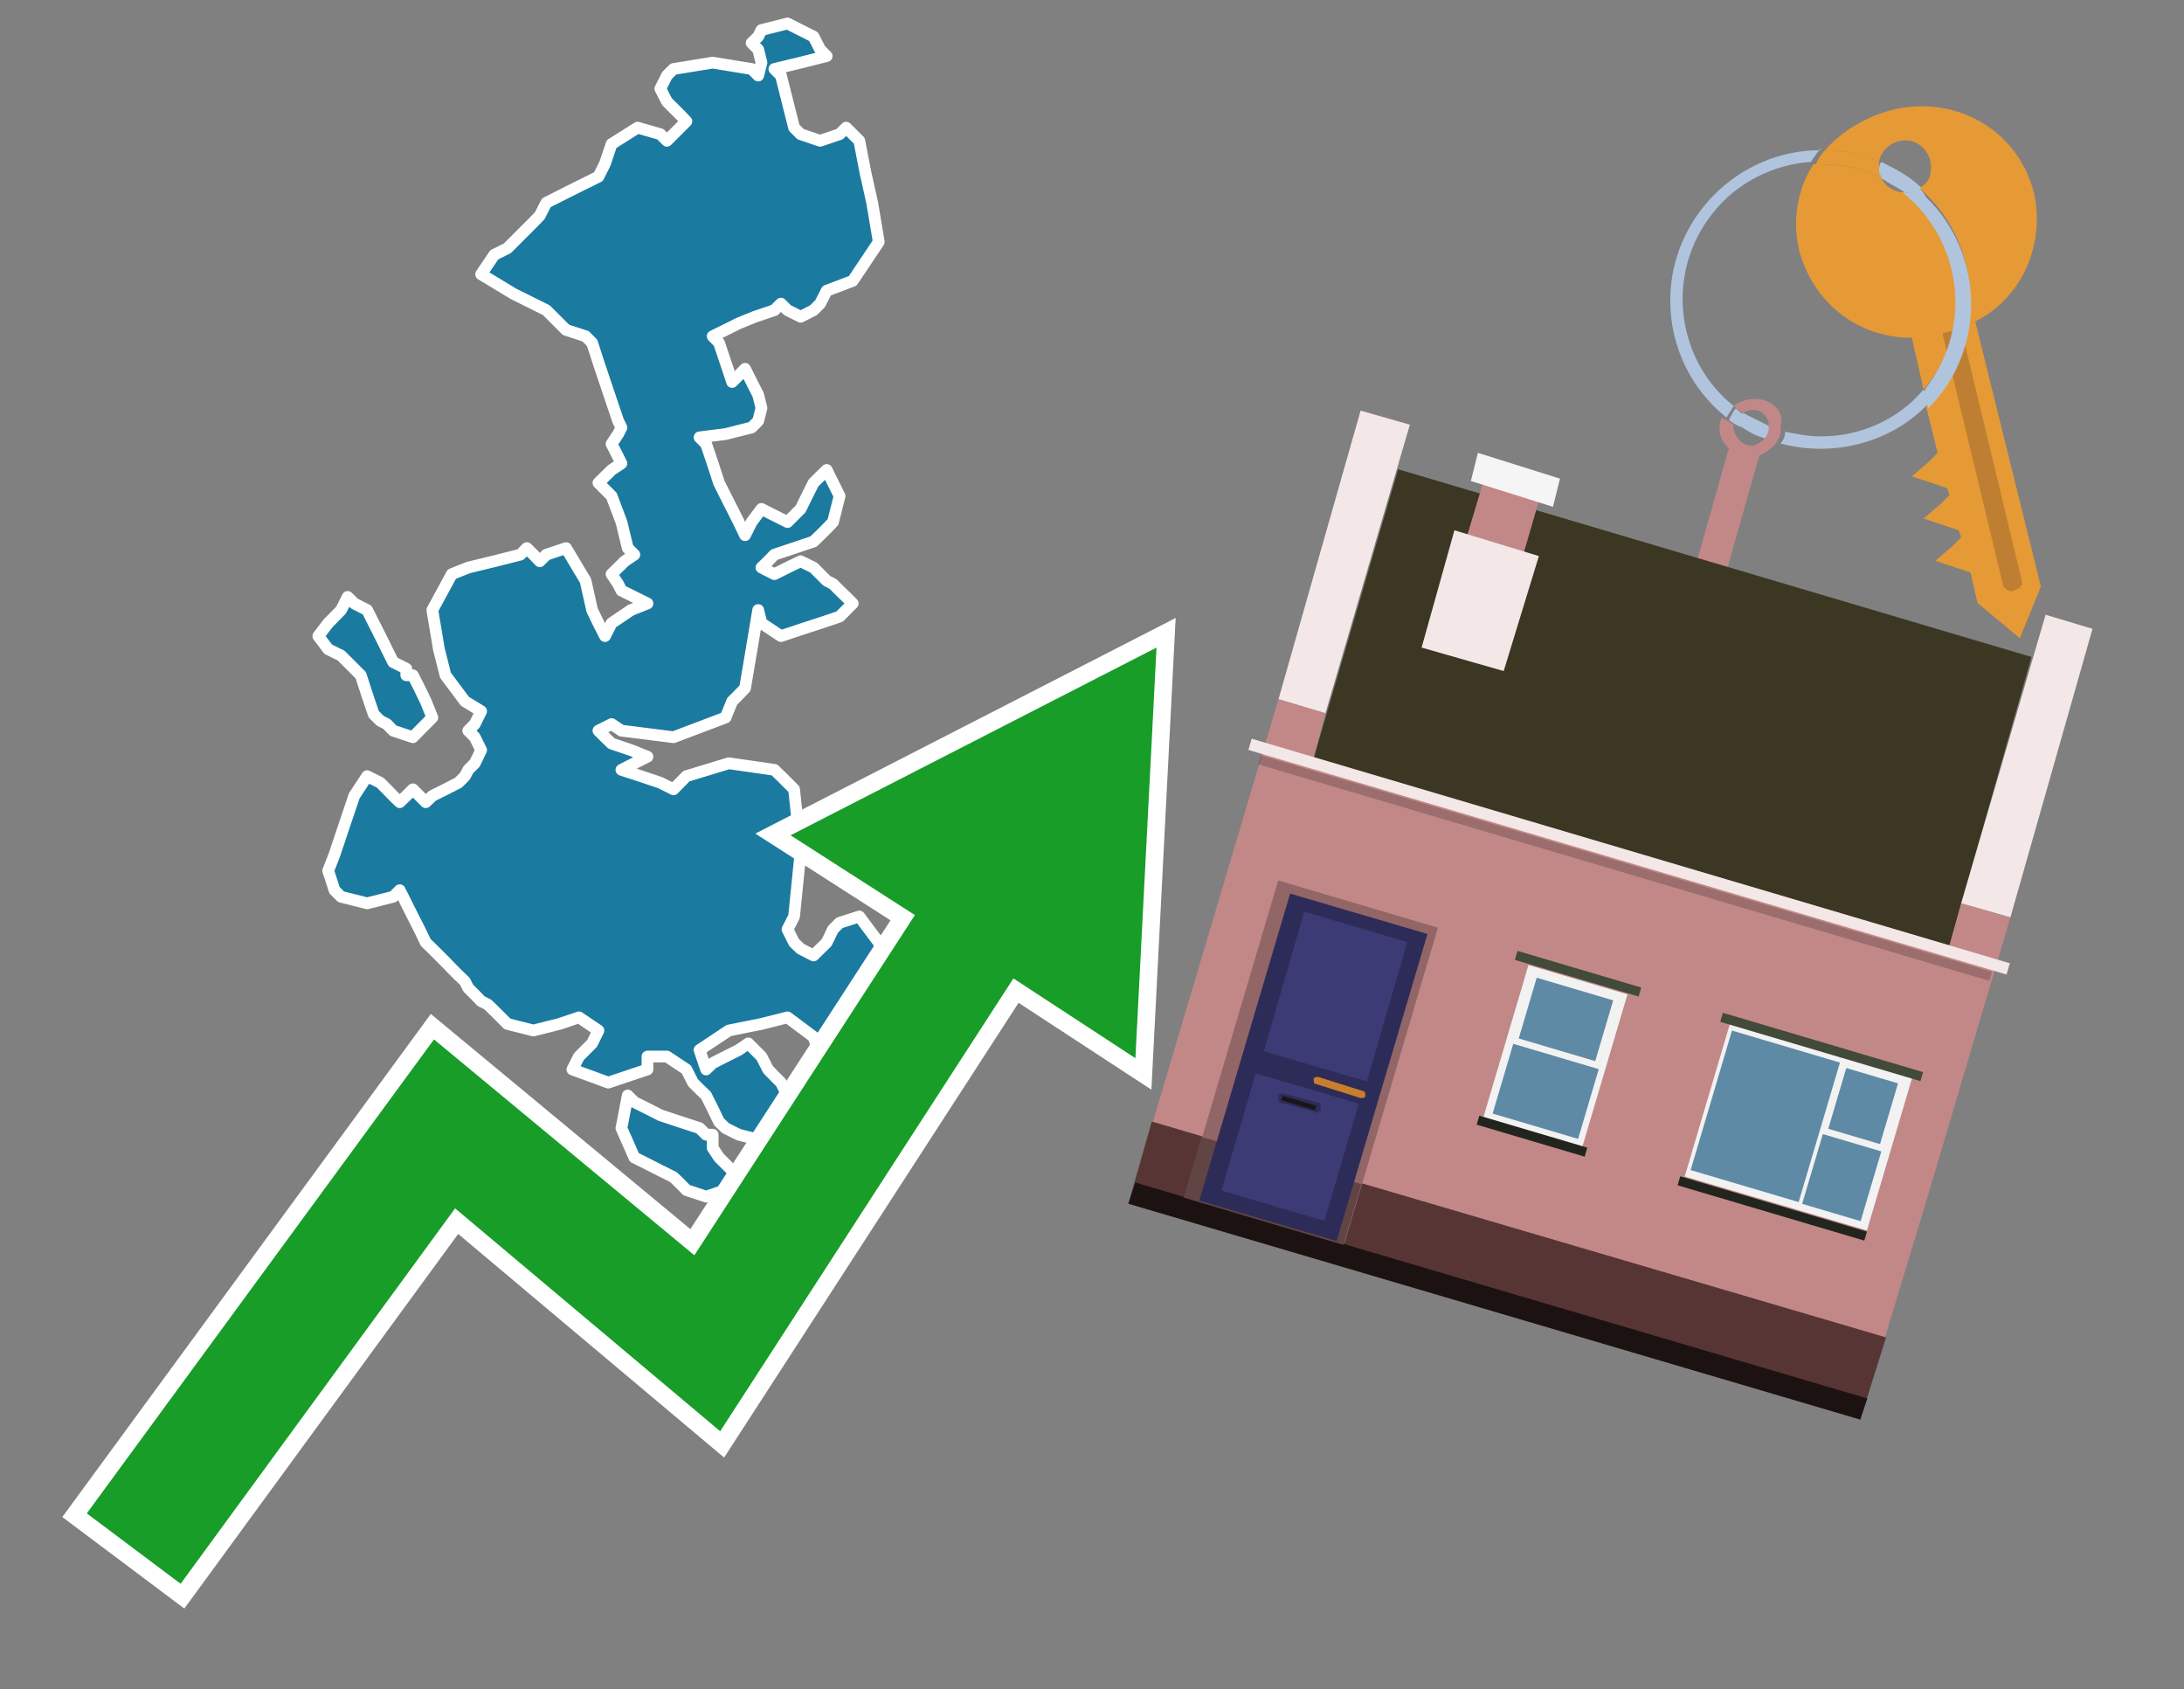 <?xml version="1.0" encoding="utf-8"?>
<!-- Generator: Adobe Illustrator 26.0.3, SVG Export Plug-In . SVG Version: 6.00 Build 0)  -->
<svg version="1.1" id="Text" xmlns="http://www.w3.org/2000/svg" xmlns:xlink="http://www.w3.org/1999/xlink" x="0px" y="0px"
	 width="93.1px" height="72px" viewBox="0 0 93.1 72" style="enable-background:new 0 0 93.1 72;" xml:space="preserve">
<rect x="0" y="0" width="93.1" height="72" fill="#808080" stroke="none"/>
<style type="text/css">
	.st0{fill:#1B7AA0;stroke:#FFFFFF;stroke-width:0.5;stroke-linejoin:round;}
	.st1{fill:none;stroke:#FFFFFF;stroke-width:1.5;stroke-miterlimit:10;}
	.st2{fill:#179D28;}
	.st3{fill:#E69A35;}
	.st4{fill:#B0C4DE;}
	.st5{fill:#C28888;}
	.st6{fill:#BF7F32;}
	.st7{fill-rule:evenodd;clip-rule:evenodd;fill:#3B3723;}
	.st8{fill-rule:evenodd;clip-rule:evenodd;fill:#F3E7E7;}
	.st9{fill-rule:evenodd;clip-rule:evenodd;fill:#C28888;}
	.st10{fill-rule:evenodd;clip-rule:evenodd;fill:#583535;}
	.st11{fill-rule:evenodd;clip-rule:evenodd;fill:#1D1212;}
	.st12{fill-rule:evenodd;clip-rule:evenodd;fill:#F5F5F5;}
	.st13{opacity:0.2;fill-rule:evenodd;clip-rule:evenodd;}
	.st14{fill-rule:evenodd;clip-rule:evenodd;fill:#926666;}
	.st15{fill-rule:evenodd;clip-rule:evenodd;fill:#614444;}
	.st16{fill:#2D2C58;}
	.st17{fill:#3C3B75;}
	.st18{fill:#C87E2C;}
	.st19{fill:#1A1515;}
	.st20{fill-rule:evenodd;clip-rule:evenodd;fill:#F2F2F2;}
	.st21{fill-rule:evenodd;clip-rule:evenodd;fill:#5F8AA5;}
	.st22{fill-rule:evenodd;clip-rule:evenodd;fill:#424A39;}
	.st23{fill-rule:evenodd;clip-rule:evenodd;fill:#21251D;}
</style>
<path class="st0" d="M17.6,28.78L17.88,29.33L18.15,29.89L18.43,30.58L17.6,31.42L16.76,31.14L16.49,30.86L16.21,30.72L15.93,30.44L15.65,29.61L15.38,28.78L15.1,28.5L14.82,28.22L14.54,27.94L13.99,27.67L13.57,27.11L13.99,26.56L14.54,26.0L14.82,25.44L15.1,25.72L15.65,26.0L16.21,27.11L16.76,28.22L17.32,28.5L17.32,28.78ZM30.38,48.92L30.65,49.33L30.93,49.61L31.21,49.89L31.49,50.17L31.21,50.44L30.93,50.72L30.1,51.0L29.26,50.72L28.99,50.44L28.71,50.17L28.15,49.89L27.6,49.61L27.04,49.33L26.49,48.08L26.76,46.69L27.04,46.97L27.6,47.25L28.15,47.53L28.99,47.81L29.82,48.08L30.1,48.36L30.38,48.36ZM27.6,45.58L25.93,46.14L24.4,45.58L24.68,45.03L24.96,44.75L25.24,44.47L25.51,43.92L24.68,43.36L23.85,43.64L22.74,43.92L21.63,43.64L21.35,43.36L21.07,43.08L20.79,42.81L20.51,42.67L20.24,42.39L19.96,42.11L19.82,41.83L19.54,41.56L19.26,41.28L18.99,41.0L18.71,40.72L18.43,40.44L18.15,40.17L17.88,39.61L17.6,39.06L17.32,38.5L17.04,37.94L16.76,38.22L15.65,38.5L14.54,38.22L14.26,37.94L13.99,37.11L14.26,36.42L14.54,35.58L14.82,34.75L15.1,33.92L15.65,33.08L16.21,33.36L16.49,33.64L16.76,33.92L17.04,34.19L17.32,33.92L17.6,33.64L17.88,33.92L18.15,34.19L18.43,33.92L18.99,33.64L19.54,33.36L19.82,33.08L19.96,32.81L20.24,32.53L20.51,31.97L20.24,31.42L19.96,31.14L20.24,30.86L20.51,30.31L19.82,29.89L18.99,28.78L18.71,27.67L18.43,26.0L19.26,24.47L19.96,24.19L21.07,23.92L22.18,23.64L22.46,23.36L22.74,23.64L23.01,23.92L23.29,23.64L24.13,23.36L24.96,24.75L25.24,26.0L25.51,26.56L25.79,27.11L26.07,26.56L26.9,26.0L27.6,25.72L27.04,25.44L26.49,25.17L26.35,24.89L26.07,24.47L26.63,23.92L27.04,23.64L26.76,23.36L26.49,22.25L26.07,21.14L25.51,20.58L26.07,20.03L26.49,19.75L26.35,19.47L26.07,18.92L26.35,18.5L26.49,18.22L26.35,17.94L26.07,17.11L25.79,16.28L25.51,15.44L25.24,14.61L24.96,14.33L24.13,14.06L23.29,13.22L21.9,12.53L20.51,11.69L21.07,10.86L21.63,10.58L21.9,10.31L22.18,10.03L22.46,9.75L22.74,9.47L23.01,9.19L23.29,8.64L24.4,8.08L25.51,7.53L25.79,6.97L26.07,6.14L27.18,5.44L28.15,5.72L28.43,6.0L28.71,5.72L28.99,5.44L29.26,5.17L28.99,4.89L28.71,4.61L28.43,4.33L28.15,3.78L28.43,3.22L28.71,2.94L30.38,2.67L32.04,2.94L32.32,3.22L32.46,2.67L32.32,2.11L32.04,1.83L32.32,1.56L32.46,1.28L33.57,1.0L34.68,1.56L34.96,2.11L35.24,2.39L34.13,2.67L33.01,2.94L33.29,3.22L33.57,4.33L33.85,5.44L34.13,5.72L34.96,6.0L35.79,5.72L36.07,5.44L36.35,5.72L36.63,6.0L36.9,7.39L37.18,8.64L37.46,10.31L36.35,11.97L35.24,12.39L34.96,12.94L34.68,13.22L34.13,13.5L33.57,13.22L33.29,12.94L33.01,13.22L32.18,13.5L31.49,13.78L30.93,14.06L30.38,14.33L30.65,14.61L30.93,15.44L31.21,16.28L31.49,16.0L31.76,15.72L32.04,16.28L32.32,16.83L32.46,17.39L32.32,17.94L32.04,18.22L30.93,18.5L29.82,18.64L30.1,18.92L30.38,19.75L30.65,20.58L30.93,21.14L31.21,21.69L31.49,22.25L31.76,22.81L32.04,22.25L32.46,21.69L33.01,21.97L33.57,22.25L34.13,21.69L34.4,21.14L34.68,20.58L35.24,20.03L35.79,21.14L35.51,22.25L35.24,22.53L34.96,22.81L34.68,23.08L33.85,23.36L33.01,23.64L32.74,23.92L32.46,24.19L33.01,24.47L33.57,24.19L34.13,23.92L34.68,24.19L34.96,24.47L35.24,24.75L35.51,24.89L35.79,25.17L36.07,25.44L36.35,25.72L36.07,26.0L35.79,26.28L34.96,26.56L34.13,26.83L33.29,27.11L32.46,26.56L32.32,26.0L32.04,27.67L31.76,29.33L31.49,29.61L31.21,29.89L30.93,30.58L28.71,31.42L26.49,31.14L26.07,30.86L25.51,31.14L25.79,31.42L26.07,31.69L26.9,31.97L27.6,32.25L27.04,32.53L26.49,32.81L27.32,33.08L28.15,33.36L28.71,33.64L29.26,33.08L31.07,32.53L33.01,32.81L33.29,33.08L33.57,33.36L33.85,33.64L34.13,36.28L33.85,39.06L33.57,39.61L33.85,40.17L34.13,40.44L34.68,40.72L35.24,40.17L35.51,39.61L35.79,39.33L36.63,39.06L37.46,40.17L37.88,41.28L38.43,41.56L38.15,41.83L38.01,42.11L37.18,42.39L36.35,42.67L36.9,42.81L37.46,43.36L37.74,43.92L38.01,44.47L38.15,45.03L38.43,45.31L37.6,45.58L36.9,45.86L36.63,46.14L36.35,45.86L35.79,45.58L35.24,45.31L34.96,45.03L34.68,44.19L33.57,43.36L32.46,43.64L31.07,43.92L29.82,44.75L30.1,45.58L30.38,45.31L30.93,45.03L31.49,44.75L31.9,44.47L32.46,45.03L32.74,45.58L33.01,45.86L33.29,46.14L33.57,46.69L33.29,47.25L33.01,47.81L32.74,48.36L32.46,48.5L32.32,48.78L32.04,48.5L31.49,48.36L30.93,48.08L30.65,47.81L30.38,47.25L30.1,46.69L29.82,46.42L29.54,46.14L29.26,45.58L28.43,45.03L27.6,45.03Z"/>
<polygon class="st1" points="49.3,27.6 33.7,35.6 39,39 29.6,53.5 18.5,44.3 3.7,64.5 7.7,67.5 19.4,51.5 30.7,61 43.2,41.7 
	48.4,45.1 "/>
<polygon class="st2" points="49.3,27.6 33.7,35.6 39,39 29.6,53.5 18.5,44.3 3.7,64.5 7.7,67.5 19.4,51.5 30.7,61 43.2,41.7 
	48.4,45.1 "/>
<path class="st3" d="M80.2,7.6c0-0.1-0.1-0.2-0.1-0.3c0-0.1,0-0.3,0-0.4c-0.7-0.3-1.5-0.5-2.3-0.5c-0.2,0.2-0.3,0.4-0.4,0.6
	c0.1,0,0.2,0,0.3,0C78.5,7,79.4,7.2,80.2,7.6z"/>
<path class="st4" d="M77.6,6.4c-3.5,0-6.4,2.9-6.4,6.4c0,2,0.9,3.8,2.4,5c0.1-0.2,0.2-0.3,0.3-0.5c-2.5-2-2.9-5.7-0.9-8.2
	c1-1.3,2.6-2.1,4.2-2.2c0.1-0.2,0.3-0.4,0.4-0.6V6.4z"/>
<path class="st3" d="M84.2,13.7c2-1,3-3.3,2.5-5.5C86,5.5,83.3,4,80.6,4.7c-1.1,0.3-2.1,0.9-2.8,1.7c0.8,0,1.6,0.2,2.3,0.5
	c0.1-0.6,0.7-1,1.3-0.9c0.6,0.1,1,0.7,0.9,1.3c0,0.3-0.2,0.6-0.5,0.7c2.7,2.3,2.9,6.4,0.6,9c-0.1,0.1-0.2,0.2-0.3,0.3l0.5,2
	l-0.4,0.4l-0.7,0.6l0.9,0.3l0.6,0.2l0.1,0.3l-0.4,0.4L82,22.1l0.9,0.3l0.6,0.2l0.1,0.3l-0.4,0.4l-0.7,0.6l0.9,0.3l0.6,0.2l0.3,1.3
	l1.8,1.5L87,25L84.2,13.7z"/>
<path class="st3" d="M81.2,8.2c-0.4,0-0.8-0.2-1-0.6C79.4,7.2,78.5,7,77.6,7c-0.1,0-0.2,0-0.3,0c-0.7,1.1-0.9,2.4-0.6,3.7
	c0.6,2.2,2.5,3.7,4.8,3.7l0.5,2.2c2.1-2.4,1.9-6.1-0.6-8.2C81.3,8.3,81.2,8.3,81.2,8.2z"/>
<path class="st4" d="M74.1,18.1c0.4,0.3,0.8,0.5,1.2,0.6c0.1-0.1,0.2-0.3,0.2-0.5l0,0c-0.4-0.2-0.8-0.4-1.2-0.6
	C74.2,17.8,74.1,17.9,74.1,18.1z"/>
<path class="st4" d="M74.4,17.7c-0.2-0.1-0.3-0.2-0.4-0.3c-0.1,0.1-0.2,0.3-0.3,0.5c0.1,0.1,0.3,0.2,0.5,0.3
	C74.1,17.9,74.2,17.8,74.4,17.7z"/>
<path class="st5" d="M74.8,17c-0.3,0-0.6,0.1-0.9,0.3c0.1,0.1,0.3,0.2,0.4,0.3c0.3-0.2,0.8-0.2,1,0.2c0.1,0.1,0.1,0.3,0.1,0.4l0,0
	c0,0.4-0.3,0.7-0.7,0.8c-0.4,0-0.7-0.3-0.8-0.7c0,0,0,0,0-0.1v-0.1c-0.2-0.1-0.3-0.2-0.5-0.3c-0.2,0.4-0.1,1,0.3,1.3l-1.7,6l1.3,0.3
	l1.7-6c0.3-0.1,0.5-0.3,0.7-0.5c0.1-0.2,0.2-0.3,0.2-0.5c0-0.1,0-0.1,0-0.2C76.1,17.5,75.5,17,74.8,17z"/>
<path class="st6" d="M86,25.1l-0.2,0.1c-0.2,0-0.3-0.1-0.4-0.2l0,0l-2.6-10.8l0.8-0.2l2.6,10.8C86.2,24.9,86.1,25.1,86,25.1L86,25.1
	z"/>
<path class="st4" d="M80.1,7.3c0,0.1,0.1,0.2,0.1,0.3c0.3,0.2,0.7,0.4,1,0.6c0.1,0,0.2,0,0.3,0c0.1,0,0.3-0.1,0.4-0.2
	c-0.5-0.5-1.1-0.8-1.7-1.1C80.1,7,80.1,7.2,80.1,7.3z"/>
<path class="st4" d="M77.6,18.6c-0.5,0-1-0.1-1.5-0.2c0,0.2-0.1,0.4-0.2,0.5c2.2,0.6,4.7,0,6.3-1.7L82,16.6
	C80.9,17.9,79.3,18.6,77.6,18.6z"/>
<path class="st4" d="M81.8,8c-0.1,0.1-0.2,0.1-0.4,0.2c-0.1,0-0.2,0-0.3,0c2.5,2,3,5.6,1.1,8.2c-0.1,0.1-0.1,0.2-0.2,0.3l0.2,0.7
	c2.5-2.5,2.4-6.6-0.1-9C82,8.2,81.9,8.1,81.8,8L81.8,8z"/>
<g>
	<polygon class="st7" points="83.1,40.3 56,32.3 59.6,20 86.6,28 83.1,40.3 	"/>
	<polygon class="st8" points="85.7,39.1 83.6,38.5 87.2,26.2 89.2,26.8 85.7,39.1 	"/>
	<polygon class="st8" points="56.5,30.4 54.5,29.8 58,17.5 60.1,18.1 56.5,30.4 	"/>
	<polygon class="st9" points="82.2,50.9 85.7,39.1 83.6,38.5 83.1,40.3 56,32.3 56.5,30.4 54.5,29.8 49,48.3 80.2,57.5 	"/>
	<polygon class="st10" points="79.3,60.5 80.4,57 49.1,47.8 48.1,51.3 79.3,60.5 	"/>
	<polygon class="st11" points="79.3,60.5 79.6,59.6 48.4,50.4 48.1,51.3 79.3,60.5 	"/>
	<polygon class="st9" points="65.7,21 63.3,20.3 62.4,23.3 64.8,24.1 65.7,21 	"/>
	<polygon class="st12" points="66.5,20.4 63,19.3 62.7,20.5 66.2,21.6 66.5,20.4 	"/>
	
		<rect x="52.6" y="36.3" transform="matrix(-0.959 -0.284 0.284 -0.959 125.669 91.284)" class="st8" width="33.7" height="0.5"/>
	
		<rect x="53.1" y="36.7" transform="matrix(-0.959 -0.284 0.284 -0.959 125.302 92.08)" class="st13" width="32.5" height="0.4"/>
	<polygon class="st8" points="65.6,23.7 62,22.6 60.6,27.6 64.1,28.6 65.6,23.7 	"/>
	<g>
		
			<rect x="52.3" y="38.3" transform="matrix(-0.959 -0.284 0.284 -0.959 96.599 104.548)" class="st14" width="7.1" height="14"/>
		
			<rect x="50.7" y="49.4" transform="matrix(0.959 0.284 -0.284 0.959 16.632 -13.321)" class="st15" width="7.1" height="2.7"/>
		<g transform="matrix( 0.861, 0, 0, 0.861, 2148,666.7) ">
			<g>
				<g>
					<g id="Symbol_9_0_Layer2_0_MEMBER_8_MEMBER_12_MEMBER_0_FILL_00000093865004065132929740000008290924546830182040_">
						<path class="st16" d="M-2424.1-728.1l-6.8-2l-4.5,15.2l6.8,2L-2424.1-728.1z"/>
					</g>
				</g>
			</g>
		</g>
		<g transform="matrix( 0.861, 0, 0, 0.861, 2148,666.7) ">
			<g>
				<g id="Symbol_9_0_Layer2_0_MEMBER_8_MEMBER_12_MEMBER_1_MEMBER_1_FILL_89_">
					<path class="st17" d="M-2430.2-729.2l-2,6.9l5.1,1.5l2-6.9L-2430.2-729.2z"/>
				</g>
			</g>
		</g>
		<g transform="matrix( 0.861, 0, 0, 0.861, 2148,666.7) ">
			<g>
				<g id="Symbol_9_0_Layer2_0_MEMBER_8_MEMBER_12_MEMBER_1_MEMBER_1_FILL_33_">
					<path class="st17" d="M-2432.6-721.2l-1.7,5.8l5.1,1.5l1.7-5.8L-2432.6-721.2z"/>
				</g>
			</g>
		</g>
		<path class="st18" d="M58.1,46.5l-1.9-0.6c-0.1,0-0.2,0-0.2,0.1l0,0c0,0.1,0,0.2,0.1,0.2l1.9,0.6c0.1,0,0.2,0,0.2-0.1l0,0
			C58.2,46.6,58.2,46.5,58.1,46.5z"/>
		<path class="st16" d="M56.1,47.4L54.6,47c-0.1,0-0.1-0.1-0.1-0.2l0-0.1c0-0.1,0.1-0.1,0.2-0.1l1.5,0.4c0.1,0,0.1,0.1,0.1,0.2
			l0,0.1C56.2,47.4,56.1,47.5,56.1,47.4z"/>
		
			<rect x="54.6" y="46.9" transform="matrix(0.959 0.284 -0.284 0.959 15.632 -13.782)" class="st19" width="1.5" height="0.2"/>
	</g>
	<g>
		
			<rect x="72.6" y="44.6" transform="matrix(0.959 0.284 -0.284 0.959 16.791 -19.771)" class="st20" width="8.1" height="6.8"/>
		<g>
			
				<rect x="72.2" y="45.2" transform="matrix(0.284 -0.959 0.959 0.284 8.218 106.272)" class="st21" width="6.2" height="4.8"/>
			
				<rect x="78.1" y="46" transform="matrix(0.284 -0.959 0.959 0.284 11.642 109.942)" class="st21" width="2.7" height="2.3"/>
			
				<rect x="77" y="48.9" transform="matrix(0.284 -0.959 0.959 0.284 8.06 111.263)" class="st21" width="3.1" height="2.6"/>
		</g>
		
			<rect x="73.2" y="44.4" transform="matrix(0.959 0.284 -0.284 0.959 15.855 -20.202)" class="st22" width="8.9" height="0.4"/>
		
			<rect x="71.4" y="51.3" transform="matrix(0.959 0.284 -0.284 0.959 17.722 -19.341)" class="st23" width="8.3" height="0.4"/>
	</g>
	<g>
		
			<rect x="64.1" y="41.6" transform="matrix(0.959 0.284 -0.284 0.959 15.498 -16.967)" class="st20" width="4.4" height="6.8"/>
		<g>
			
				<rect x="65.4" y="41.7" transform="matrix(0.284 -0.959 0.959 0.284 6.177 95.135)" class="st21" width="2.7" height="3.4"/>
			
				<rect x="64.3" y="44.6" transform="matrix(0.284 -0.959 0.959 0.284 2.595 96.457)" class="st21" width="3.1" height="3.8"/>
		</g>
		
			<rect x="64.5" y="41.3" transform="matrix(0.959 0.284 -0.284 0.959 14.563 -17.398)" class="st22" width="5.5" height="0.4"/>
		
			<rect x="62.9" y="48.2" transform="matrix(0.959 0.284 -0.284 0.959 16.429 -16.538)" class="st23" width="4.8" height="0.4"/>
	</g>
</g>
</svg>
